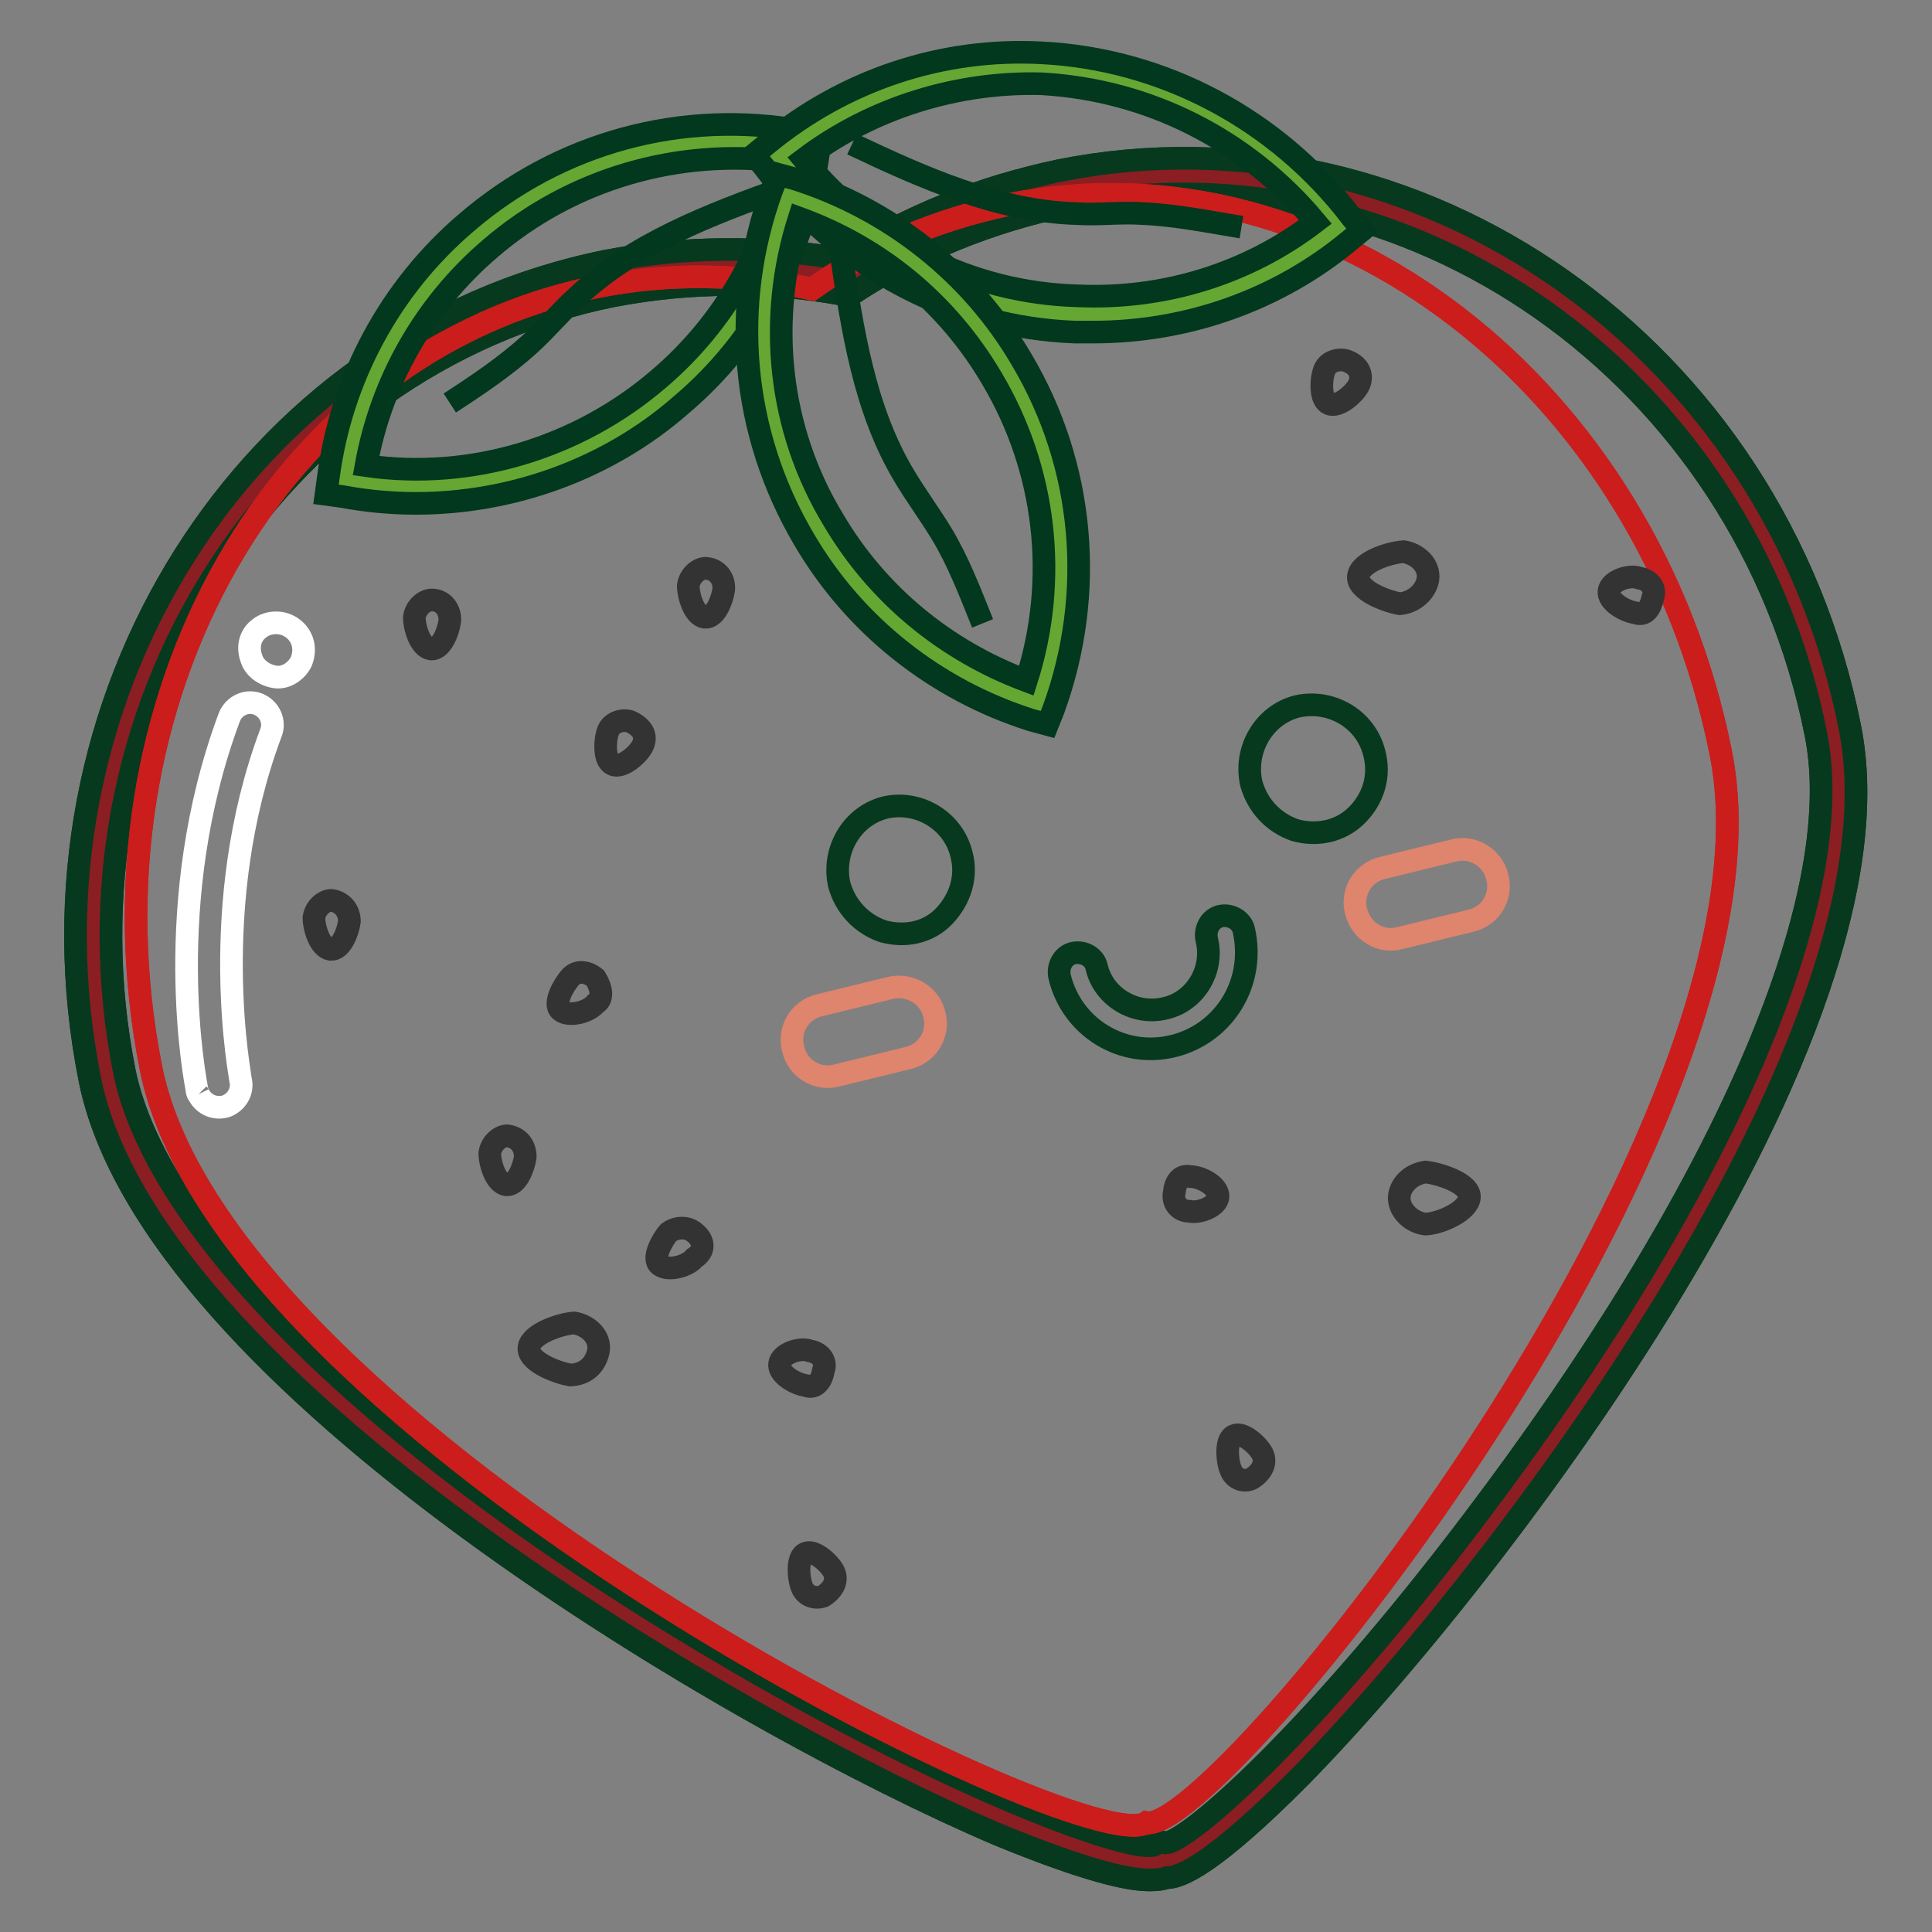<?xml version="1.0" encoding="utf-8"?>
<!-- Svg Vector Icons : http://www.onlinewebfonts.com/icon -->
<!DOCTYPE svg PUBLIC "-//W3C//DTD SVG 1.1//EN" "http://www.w3.org/Graphics/SVG/1.1/DTD/svg11.dtd">
<svg version="1.1" xmlns="http://www.w3.org/2000/svg" xmlns:xlink="http://www.w3.org/1999/xlink" x="0px" y="0px" viewBox="0 0 256 256" enable-background="new 0 0 256 256" xml:space="preserve">
<rect x="0" y="0" width="256" height="256" fill="#808080" stroke="none"/>
<g> <path stroke-width="3" fill-opacity="0" stroke="#cb1d1c"  d="M140.9,24.9c-10.6,2.2-20.3,6.2-28.9,11.8c-10.1-1.8-20.6-1.8-31.2,0.2C34.2,46.3,4.4,93.5,14.2,142.6 c9.8,49.1,131.2,109.5,139.8,104c10.2,1.8,98.7-100.9,88.9-149.8C233.2,47.8,187.5,15.7,140.9,24.9z"/> <path stroke-width="3" fill-opacity="0" stroke="#07391e"  d="M152.3,249.1c-2.8,0-8.3-1.2-20-6C98,228.5,19.9,183.2,11.9,143C1.9,92.9,32.5,44.3,80.3,34.6 c10.5-2,20.9-2,31.2-0.3c8.8-5.7,18.5-9.5,28.9-11.7c47.8-9.5,94.7,23.5,104.7,73.7c8.2,40.3-46.6,112.4-72.7,139 c-11.7,11.8-16,13.5-17.8,13.5C154,249,153.4,249.1,152.3,249.1L152.3,249.1z M96.9,37.7c-5.2,0-10.5,0.5-15.7,1.5 C36,48.3,7,94.6,16.5,142.1c4.5,21.8,34.8,51.1,81.2,78.1c30.6,17.8,52.1,25.2,55.2,24.3l0.8-0.5l0.8,0.2 c3.1-0.3,19.4-14.6,40.6-42.6c32.9-43.4,50-82.3,45.5-104.4c-9.4-47.5-54-78.9-99.2-70c-10.3,2.2-19.7,6-28.1,11.5l-0.8,0.5 l-0.9-0.2C106.8,38.1,101.9,37.7,96.9,37.7z"/> <path stroke-width="3" fill-opacity="0" stroke="#8b1e22"  d="M140.9,24.9c-10.6,2.2-20.3,6.2-28.9,11.8c-10.1-1.8-20.6-1.8-31.2,0.2C34.2,46.3,4.4,93.5,14.2,142.6 c9.8,49.1,131.2,109.5,139.8,104c10.2,1.8,98.7-100.9,88.9-149.8C233.2,47.8,187.5,15.7,140.9,24.9z"/> <path stroke-width="3" fill-opacity="0" stroke="#07391e"  d="M152.3,249.1c-2.8,0-8.3-1.2-20-6C98,228.5,19.9,183.2,11.9,143C1.9,92.9,32.5,44.3,80.3,34.6 c10.5-2,20.9-2,31.2-0.3c8.8-5.7,18.5-9.5,28.9-11.7c47.8-9.5,94.7,23.5,104.7,73.7c8.2,40.3-46.6,112.4-72.7,139 c-11.7,11.8-16,13.5-17.8,13.5C154,249,153.4,249.1,152.3,249.1L152.3,249.1z M96.9,37.7c-5.2,0-10.5,0.5-15.7,1.5 C36,48.3,7,94.6,16.5,142.1c4.5,21.8,34.8,51.1,81.2,78.1c30.6,17.8,52.1,25.2,55.2,24.3l0.8-0.5l0.8,0.2 c3.1-0.3,19.4-14.6,40.6-42.6c32.9-43.4,50-82.3,45.5-104.4c-9.4-47.5-54-78.9-99.2-70c-10.3,2.2-19.7,6-28.1,11.5l-0.8,0.5 l-0.9-0.2C106.8,38.1,101.9,37.7,96.9,37.7z"/> <path stroke-width="3" fill-opacity="0" stroke="#cb1d1c"  d="M133.7,27.1c-9.7,2-18.5,5.8-26.1,11.2c-9.2-2-18.9-2.2-28.5-0.3C36.8,46.4,10.4,92.9,20,141.5 c9.7,48.7,124.1,105.5,131.9,100c9.2,2,86-93,76.1-141.8C218.3,51.2,176.1,18.6,133.7,27.1z"/> <path stroke-width="3" fill-opacity="0" stroke="#cb1d1c"  d="M133.7,27.1c-9.7,2-18.5,5.8-26.1,11.2c-9.2-2-18.9-2.2-28.5-0.3C36.8,46.4,10.4,92.9,20,141.5 c9.7,48.7,124.1,105.5,131.9,100c9.2,2,86-93,76.1-141.8C218.3,51.2,176.1,18.6,133.7,27.1z"/> <path stroke-width="3" fill-opacity="0" stroke="#66a733"  d="M45.9,63.7c1.5-12.1,7.5-23.8,17.5-32.4c12.3-10.6,28.1-14.3,42.9-11.7c-1.5,12.1-7.5,23.8-17.5,32.4 C76.6,62.6,60.6,66.4,45.9,63.7z"/> <path stroke-width="3" fill-opacity="0" stroke="#02381d"  d="M55.1,66.7c-3.2,0-6.5-0.3-9.7-0.9l-2.2-0.3l0.3-2.2c1.7-13.1,8.2-25.2,18.3-33.8 c12.3-10.6,28.6-15.1,44.8-12.1l2.2,0.3l-0.3,2.2c-1.7,13.1-8.1,25.2-18.3,33.8C80.6,62.1,67.9,66.7,55.1,66.7L55.1,66.7z  M48.5,61.7c13.8,2,28.1-2.3,38.8-11.5c8.8-7.5,14.5-17.7,16.5-28.8c-14-1.8-28.1,2.3-38.8,11.5C56.2,40.4,50.5,50.6,48.5,61.7z"/> <path stroke-width="3" fill-opacity="0" stroke="#02381d"  d="M103.9,24.9c-9.8,3.5-20,7.4-27.5,14.5c-2.2,2-4,4.2-6.2,6.2c-3.2,2.9-6.9,5.4-10.6,7.8"/> <path stroke-width="3" fill-opacity="0" stroke="#66a733"  d="M177.5,30c-9.5,7.8-21.7,12.3-34.9,11.7c-16.1-0.6-30.3-8.8-39.4-20.9c9.5-7.8,21.7-12.3,34.9-11.7 C154.3,9.8,168.4,18,177.5,30z"/> <path stroke-width="3" fill-opacity="0" stroke="#02381d"  d="M144.9,44h-2.5c-16.1-0.6-31.2-8.6-41.1-21.8l-1.4-1.7l1.7-1.4c10.3-8.5,23.2-12.8,36.4-12.1 c16.1,0.8,31.2,8.8,41.1,21.8l1.4,1.7l-1.7,1.4C169.4,39.7,157.4,44,144.9,44z M106.5,21.1c9.1,11.1,22.1,17.7,36.3,18.1 c11.4,0.5,22.5-2.9,31.5-9.8c-9.1-10.9-22.1-17.5-36.3-18.3C126.8,10.8,115.5,14.3,106.5,21.1z"/> <path stroke-width="3" fill-opacity="0" stroke="#02381d"  d="M112.9,19.1c9.5,4.5,19.4,8.9,29.7,9.2c2.9,0.2,5.8-0.2,8.8,0c4.5,0.2,8.8,1.1,13.1,1.8"/> <path stroke-width="3" fill-opacity="0" stroke="#66a733"  d="M137.4,93.2c-11.7-3.7-22.1-11.5-28.9-22.9c-8.3-14-9.2-30.3-4-44.3c11.7,3.7,22.1,11.5,28.9,22.9 C141.7,62.9,142.6,79,137.4,93.2z"/> <path stroke-width="3" fill-opacity="0" stroke="#02381d"  d="M138.8,96l-2.2-0.6c-12.6-4-23.4-12.5-30.1-24c-8.3-14.1-9.8-30.9-4.2-46.3l0.8-2l2.2,0.6 c12.6,4,23.4,12.5,30.1,24c8.3,14,9.8,30.9,4.2,46.3L138.8,96L138.8,96z M105.9,28.9c-4.3,13.4-2.8,28,4.6,40.1 c5.8,9.8,14.8,17.2,25.5,21.2c4.3-13.5,2.6-28-4.6-40.1C125.5,40.1,116.6,32.8,105.9,28.9z"/> <path stroke-width="3" fill-opacity="0" stroke="#02381d"  d="M111.4,33.2c1.5,10.3,3.1,21.1,8.5,30c1.5,2.5,3.2,4.8,4.8,7.4c2.3,3.8,3.8,7.8,5.5,12"/> <path stroke-width="3" fill-opacity="0" stroke="#ffffff"  d="M26.3,145c-0.2-0.2-0.2-0.5-0.2-0.6c-0.2-1.1-4.9-24.8,4.3-49.4c0.6-1.5,2.3-2.3,3.8-1.7 c1.5,0.6,2.3,2.3,1.7,3.8c-8.6,22.9-4,45.8-4,46.1c0.3,1.5-0.6,2.9-2,3.4C28.5,147,27,146.4,26.3,145 M38.2,82.9 c1.8,0.9,2.5,2.9,1.7,4.8c-0.6,1.2-2,2.2-3.4,2c-1.4-0.2-2.8-1.1-3.2-2.5c-0.5-1.4-0.2-2.9,0.9-3.8C35.3,82.4,37,82.3,38.2,82.9"/> <path stroke-width="3" fill-opacity="0" stroke="#07391e"  d="M111.2,117.2c0.8,2.9,2.9,5.2,5.8,6.2c2.9,0.8,6,0.2,8.1-2s3.1-5.2,2.3-8.2c-1.1-4.5-5.7-7.2-10.1-6.2 C112.9,108.1,110.2,112.7,111.2,117.2z M165.8,103.8c0.8,2.9,2.9,5.2,5.8,6.2c2.9,0.8,6,0.2,8.2-2c2.2-2.2,3.1-5.2,2.3-8.2 c-1.1-4.5-5.7-7.2-10.2-6.2C167.5,94.7,164.8,99.3,165.8,103.8L165.8,103.8z M155.5,138.6c-6.8,1.7-13.5-2.5-15.1-9.2 c-0.3-1.4,0.5-2.8,1.8-3.1c1.4-0.3,2.8,0.5,3.1,1.8c0.9,4,5.1,6.5,9.1,5.5c4-0.9,6.5-5.1,5.5-9.1c-0.3-1.4,0.5-2.8,1.8-3.1 s2.8,0.5,3.1,1.8C166.4,130.1,162.3,136.9,155.5,138.6L155.5,138.6z"/> <path stroke-width="3" fill-opacity="0" stroke="#df846d"  d="M118,130.9l-9.4,2.3c-2.6,0.6-4.2,3.2-3.5,5.8c0.6,2.6,3.2,4.2,5.8,3.5l9.4-2.3c2.6-0.6,4.2-3.2,3.5-5.8 C123.2,131.9,120.6,130.3,118,130.9z M192.6,112.7l-9.4,2.3c-2.6,0.6-4.2,3.2-3.5,5.8s3.2,4.2,5.8,3.5l9.4-2.3 c2.6-0.6,4.2-3.2,3.5-5.8C197.8,113.7,195.2,112,192.6,112.7z"/> <path stroke-width="3" fill-opacity="0" stroke="#333333"  d="M106.8,183.6c-1.4-0.2-3.7-1.5-3.5-2.9c0.2-1.4,2.8-2.2,4-1.7c1.4,0.2,2.3,1.4,1.8,2.6 C108.9,183,108,184.1,106.8,183.6z M75.6,182.2c-1.8-0.3-5.8-1.8-5.5-3.7c0.3-1.8,4.2-3.1,6-3.2c1.8,0.3,3.5,1.8,3.2,3.7 C78.9,180.9,77.6,182.1,75.6,182.2z M157.7,155.9c1.4,0,3.7,1.2,3.7,2.6s-2.6,2.3-3.8,2c-1.4,0-2.3-1.2-2-2.5 C155.7,156.7,156.4,155.6,157.7,155.9L157.7,155.9z M188.9,155.3c1.8,0.2,6,1.5,5.8,3.4c-0.2,1.8-3.8,3.4-5.8,3.5 c-1.8-0.2-3.5-1.7-3.5-3.5C185.5,157,186.9,155.6,188.9,155.3z M216.7,81.2c-1.4-0.2-3.7-1.5-3.5-2.9c0.2-1.4,2.8-2.2,4-1.7 c1.4,0.2,2.3,1.4,1.8,2.6C218.7,80.6,218,81.7,216.7,81.2L216.7,81.2z M185.5,80c-1.8-0.3-5.8-1.8-5.5-3.7s4.2-3.1,6-3.2 c1.8,0.3,3.5,1.8,3.2,3.7C188.9,78.4,187.4,79.8,185.5,80L185.5,80z M59.6,82.3c-0.2,1.4-1.1,3.8-2.5,3.7c-1.4-0.2-2.2-2.8-2.2-4.2 c0.2-1.4,1.4-2.3,2.3-2.3C58.8,79.5,59.7,80.9,59.6,82.3z M95.9,78.1c-0.2,1.4-1.1,3.8-2.5,3.7c-1.4-0.2-2.2-2.8-2.2-4.2 c0.2-1.4,1.4-2.3,2.3-2.3C95.1,75.4,96,76.7,95.9,78.1z M46.3,122.1c-0.2,1.4-1.1,3.8-2.5,3.7c-1.4-0.2-2.2-2.8-2.2-4.2 c0.2-1.4,1.4-2.3,2.3-2.3C45.4,119.5,46.3,120.7,46.3,122.1z M69.6,153.3c-0.2,1.4-1.1,3.8-2.5,3.7c-1.4-0.2-2.2-2.8-2.2-4.2 c0.2-1.4,1.4-2.3,2.3-2.3C68.8,150.7,69.6,151.9,69.6,153.3z M85.2,98.7c-0.5,1.2-2.8,3.2-4,2.6c-1.2-0.5-1.1-3.2-0.6-4.5 c0.5-1.2,2-1.5,2.9-1.2C85.2,96.4,85.7,97.5,85.2,98.7z"/> <path stroke-width="3" fill-opacity="0" stroke="#333333"  d="M180.1,50.9c-0.5,1.2-2.8,3.2-4,2.6c-1.2-0.5-1.1-3.2-0.6-4.5c0.5-1.2,2-1.5,2.9-1.2 C180.1,48.4,180.6,49.7,180.1,50.9z"/> <path stroke-width="3" fill-opacity="0" stroke="#333333"  d="M78.9,133c-0.9,1.1-3.5,1.8-4.6,0.9c-1.1-0.9,0.5-3.5,1.2-4.3c0.9-1.1,2.3-0.9,3.4,0 C79.7,130.9,80,132.4,78.9,133z"/> <path stroke-width="3" fill-opacity="0" stroke="#333333"  d="M92,166.7c-0.9,1.1-3.5,1.8-4.6,0.9c-1.1-0.9,0.5-3.5,1.2-4.3c0.8-0.6,2.3-0.9,3.4,0 C93.4,164.4,93.4,165.8,92,166.7z"/> <path stroke-width="3" fill-opacity="0" stroke="#333333"  d="M163.1,194.8c-0.5-1.1-0.8-4.2,0.5-4.6c1.1-0.5,3.2,1.4,3.7,2.5c0.5,1.1,0,2.3-1.4,3.2 C164.8,196.5,163.5,195.9,163.1,194.8z"/> <path stroke-width="3" fill-opacity="0" stroke="#333333"  d="M106.3,210.4c-0.5-1.1-0.8-4.2,0.5-4.6c1.1-0.5,3.2,1.4,3.7,2.5c0.5,1.1,0,2.3-1.4,3.2 C108,211.9,106.8,211.5,106.3,210.4z"/></g>
</svg>